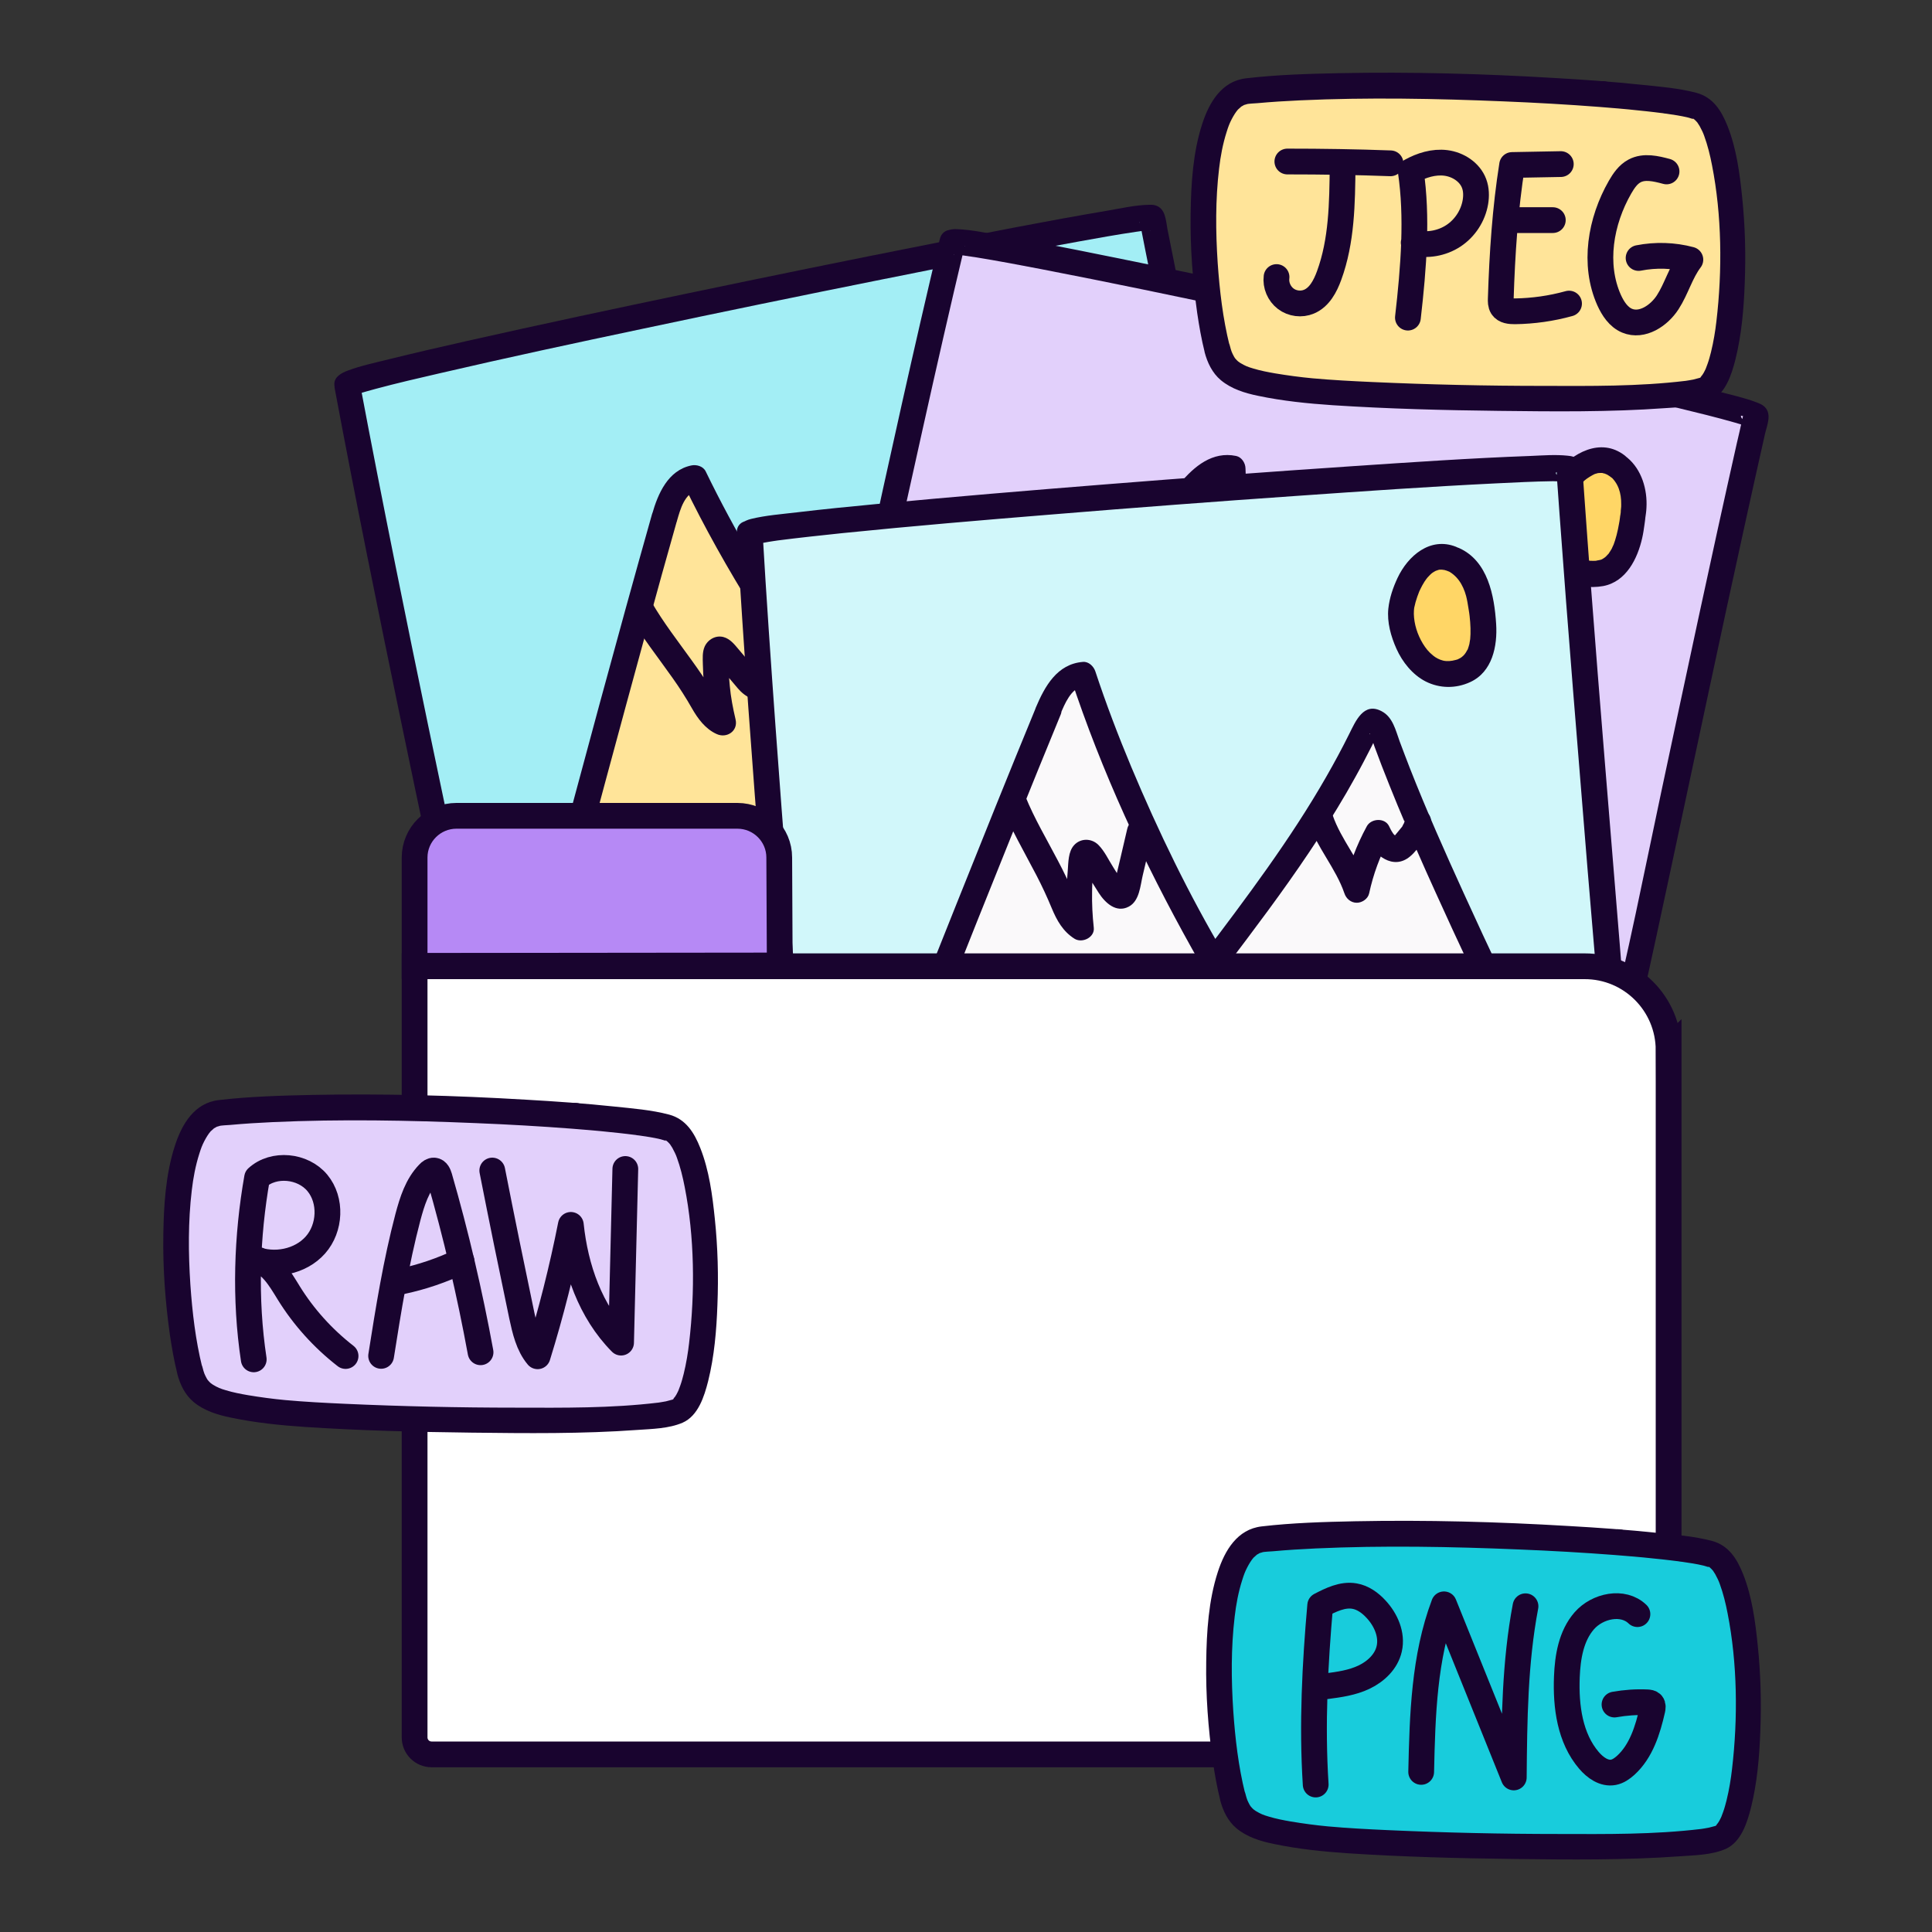 <?xml version="1.0" encoding="UTF-8"?>
<svg id="Layer_8" data-name="Layer 8" xmlns="http://www.w3.org/2000/svg" viewBox="0 0 150 150">
  <rect x="0" y="0" width="150" height="150" fill="#333333" stroke="none"/>
  <defs>
    <style>
      .cls-1 {
        fill: #ffe499;
      }

      .cls-2 {
        fill: #ffd666;
      }

      .cls-3 {
        fill: #faf9fa;
      }

      .cls-4 {
        fill: #a3eef5;
      }

      .cls-5 {
        fill: #d1f7fa;
      }

      .cls-6 {
        fill: #e2d0fb;
      }

      .cls-7 {
        fill: #19042f;
      }

      .cls-8 {
        fill: #18ccdc;
      }

      .cls-9 {
        fill: #fff;
      }

      .cls-9, .cls-10 {
        stroke-miterlimit: 10;
      }

      .cls-9, .cls-10, .cls-11 {
        stroke: #19042f;
        stroke-width: 2px;
      }

      .cls-10 {
        fill: #b689f5;
      }

      .cls-11 {
        fill: none;
        stroke-linecap: round;
        stroke-linejoin: round;
      }
    </style>
  </defs>
  <g>
    <g>
      <g>
        <path class="cls-4" d="m26.96,29.89c-.16-.87,62.36-13.72,62.5-12.98,3.85,19.58,10.56,49.6,10.18,50.09-.38.5-37.82,6.94-62.35,13.12,0,0-6.54-29.87-10.34-50.23Z"/>
        <path class="cls-7" d="m27.96,29.89c.03.37-.24.65-.45.81.03-.02.07-.04.11-.06-.37.2,0,0,.17-.05.45-.15.92-.27,1.38-.4,1.64-.44,3.28-.82,4.93-1.2,5.25-1.22,10.51-2.35,15.78-3.46,6.17-1.31,12.35-2.58,18.53-3.82,5.09-1.02,10.18-2.03,15.29-2.95,1.51-.27,3.03-.55,4.55-.77.15-.02.47-.06.11-.02.11-.01.22-.03.33-.04.16-.02.32-.03.47-.04.23-.02.28.05,0-.03-.14-.04-.3-.13-.42-.24-.4-.41-.28-.57-.19-.11.02.11.04.21.06.32.11.54.21,1.08.32,1.63,1.81,9.06,3.73,18.09,5.64,27.12,1.34,6.35,2.8,12.69,3.91,19.08.06.33.11.66.16.98-.07-.45-.03.2.02.29-.08-.15.24-.63.46-.76-.06.04.33-.09.1-.05-.18.03-.35.1-.53.14-1.81.43-3.64.77-5.46,1.12-7.42,1.45-14.85,2.86-22.26,4.34-9.24,1.85-18.48,3.76-27.66,5.92-2.1.49-4.19,1-6.28,1.52l1.23.7c-.82-3.76-1.63-7.51-2.43-11.27-1.75-8.19-3.46-16.39-5.11-24.6-.96-4.78-1.9-9.56-2.8-14.35-.24-1.26-2.16-.73-1.93.53,1.61,8.62,3.36,17.21,5.14,25.8,1.42,6.85,2.87,13.69,4.35,20.53.28,1.3.56,2.6.85,3.9.12.54.73.82,1.23.7,9.24-2.32,18.56-4.31,27.89-6.22,8.27-1.69,16.55-3.29,24.83-4.89,2.49-.48,4.99-.96,7.48-1.48.96-.2,2.89-.28,2.9-1.61,0-.6-.15-1.22-.25-1.81-.18-1.06-.39-2.11-.6-3.17-.67-3.38-1.38-6.76-2.09-10.13-1.91-9.11-3.86-18.21-5.73-27.33-.46-2.22-.91-4.45-1.35-6.68-.13-.68-.14-1.61-.95-1.84-.16-.04-.32-.05-.48-.04-1.08.02-2.19.28-3.25.46-4.62.78-9.22,1.69-13.81,2.6-6.25,1.23-12.49,2.51-18.72,3.81-5.74,1.2-11.48,2.42-17.2,3.71-2,.45-3.99.91-5.98,1.4-1.08.27-2.19.5-3.24.89-.49.18-1.11.5-1.05,1.14.05.54.42,1,1,1,.5,0,1.05-.46,1-1Z"/>
      </g>
      <g>
        <g>
          <path class="cls-1" d="m51.6,40.17c.37-1.3.97-2.86,2.34-3.09,5.16,10.71,12.77,20.24,12.77,20.24,3.79-6.42,7.17-12.12,9.57-19.14.04-.13.09-.26.19-.35.36-.32.87.17,1.09.6,3.87,7.76,14.44,23.33,14.44,23.33-15.71,3.47-33.37,6.86-49.08,10.34,0,0,5.48-20.6,8.68-31.92Z"/>
          <path class="cls-7" d="m52.56,40.44c.26-.9.59-2.17,1.64-2.39l-1.13-.46c3.25,6.71,7.32,13.05,11.81,19,.37.48.73.97,1.11,1.44.41.52,1.27.3,1.57-.2,1.86-3.15,3.73-6.29,5.41-9.54.81-1.56,1.57-3.14,2.28-4.76.36-.83.71-1.67,1.04-2.51.18-.46.35-.92.52-1.38.08-.22.16-.43.23-.65.04-.11.08-.22.11-.33.14-.31.09-.3-.17.03h-.53c.25.04.48.74.61.99.24.46.48.91.73,1.37.51.92,1.03,1.84,1.56,2.75,1.2,2.06,2.45,4.09,3.71,6.11,2.16,3.45,4.39,6.87,6.64,10.26.47.7.94,1.41,1.42,2.11l.6-1.47c-12.79,2.83-25.65,5.36-38.47,8.06-3.54.74-7.07,1.5-10.61,2.28l1.23,1.23c2.08-7.83,4.19-15.66,6.33-23.47.77-2.82,1.55-5.64,2.35-8.45.35-1.24-1.58-1.77-1.93-.53-2.75,9.73-5.37,19.51-7.98,29.28-.24.88-.47,1.76-.71,2.64-.2.76.49,1.39,1.23,1.23,12.79-2.83,25.65-5.36,38.47-8.06,3.54-.74,7.07-1.5,10.61-2.28.6-.13.95-.95.6-1.47-2.57-3.78-5.06-7.61-7.5-11.48-1.85-2.93-3.67-5.88-5.36-8.9-.37-.66-.73-1.32-1.08-1.99-.39-.74-.7-1.56-1.47-1.97-.51-.27-1.13-.24-1.58.13s-.59.99-.78,1.53c-.42,1.2-.88,2.38-1.38,3.55-2.19,5.12-5.03,9.92-7.86,14.7l1.57-.2c-.07-.09-.14-.18-.21-.27-.03-.04-.07-.09-.1-.13-.15-.19.07.1-.02-.03-.11-.15-.22-.29-.34-.44-.71-.93-1.4-1.88-2.08-2.83-2.19-3.07-4.27-6.23-6.18-9.49-1.32-2.24-2.55-4.52-3.68-6.85-.2-.41-.72-.55-1.13-.46-1.8.38-2.58,2.19-3.03,3.78-.36,1.24,1.57,1.77,1.93.53Z"/>
        </g>
        <g>
          <path class="cls-2" d="m81.3,24.77c1.31.34,2.18,1.6,2.53,2.87.36,1.27,1.69,5.03-1.58,5.76-2.24.49-4.2-1.98-4.43-4.2-.11-1.1.73-5.15,3.47-4.42Z"/>
          <path class="cls-7" d="m81.03,25.74c1.4.4,1.83,1.99,2.15,3.3.07.28.12.56.17.85.05.27-.01-.21,0,.06,0,.08.02.16.02.25.01.18.02.36.01.54,0,.08-.06.51-.01.26-.03.16-.06.31-.11.47,0,0-.09.25-.03.1s-.05.09-.05.09c-.04.07-.08.13-.12.2-.06.09-.06.09.01-.01-.04.04-.07.08-.11.12-.06.06-.12.12-.19.17.15-.11.02-.02-.01,0-.08.05-.16.09-.24.14-.27.14.17-.05-.13.05-.1.03-.21.07-.31.09.02,0-.34.06-.18.04-.07,0-.15.01-.22.01-.07,0-.15,0-.22,0,.08.02.06.01-.06,0-.72-.14-1.35-.65-1.79-1.28-.24-.35-.45-.74-.58-1.1-.12-.34-.22-.75-.23-.99,0-.21.01-.41.03-.61-.03.32.03-.13.04-.22.03-.15.06-.3.1-.45.05-.18.1-.36.17-.54.03-.08.06-.15.09-.23-.06.16,0,0,.03-.07.08-.17.17-.34.28-.51.04-.07.09-.13.14-.2.13-.2-.13.11.04-.05.06-.05.11-.12.16-.17.04-.04.3-.23.09-.09.08-.05.46-.23.23-.15.07-.03.15-.05.22-.07.05-.01.1-.02.16-.03-.13.02-.14.02-.02.01.08,0,.17,0,.26,0,.12.01.12.01,0,0,.06.01.13.03.19.04,1.25.31,1.78-1.62.53-1.93-1.03-.25-2.02-.07-2.85.6-.69.55-1.12,1.35-1.43,2.16-.66,1.72-.59,3.46.29,5.09.55,1.02,1.41,1.96,2.49,2.44,1.15.51,2.4.46,3.52-.13,1.8-.94,1.99-3.03,1.66-4.81-.4-2.2-1.32-4.67-3.69-5.35-1.24-.36-1.77,1.57-.53,1.93Z"/>
        </g>
        <g>
          <path class="cls-1" d="m49.7,47.22c1.31,2.32,3.46,4.75,4.77,7.07.41.73.88,1.51,1.67,1.84-.41-1.7-.61-3.45-.59-5.2,0-.18.03-.39.2-.46.19-.08.38.09.51.24.62.73,1.23,1.46,1.85,2.19.26.31.73.62,1.01.33.1-.11.13-.27.14-.42.17-1.47.34-2.95.5-4.42"/>
          <path class="cls-7" d="m48.84,47.73c.99,1.73,2.24,3.29,3.38,4.91.54.76,1.04,1.54,1.5,2.35s1.05,1.61,1.92,2c.78.36,1.68-.23,1.47-1.13s-.37-1.73-.45-2.61c-.05-.45-.08-.9-.09-1.36,0-.19-.01-.39-.01-.58,0-.13,0-.26,0-.39-.01.03-.02.07-.02.1l-.36.36.08-.06-.5.14c-.23-.1-.26-.07-.07.1.08.1.16.19.25.29.16.19.33.39.49.58.29.34.57.68.86,1.02.58.68,1.5,1.21,2.35.63s.71-1.94.81-2.82c.11-.96.22-1.92.33-2.88.06-.54-.5-1-1-1-.59,0-.94.46-1,1-.09.77-.18,1.54-.26,2.3-.04.38-.09.77-.13,1.15-.03.23,0,.68-.12.87l.36-.36.43.03-.12-.07s-.07-.09-.11-.13c-.17-.18-.33-.39-.49-.58-.33-.39-.66-.78-.99-1.17s-.66-.82-1.18-.96c-.6-.16-1.21.19-1.46.74-.19.43-.15.93-.14,1.39.01.52.04,1.04.09,1.55.1,1.09.28,2.17.53,3.23l1.47-1.13c-.71-.32-1.02-.98-1.4-1.62-.46-.8-.98-1.55-1.52-2.3-1.09-1.52-2.25-3-3.18-4.62-.64-1.12-2.37-.11-1.73,1.01h0Z"/>
        </g>
        <g>
          <path class="cls-1" d="m73.56,45.54c.85,1.74,2.63,3.28,3.48,5.02.14-1.54.52-3.07,1.11-4.51.4.65,1.17,1.38,1.82.95.16-.1.27-.26.36-.42.53-.85.64-.78.8-1.76"/>
          <path class="cls-7" d="m72.7,46.05c.92,1.85,2.57,3.18,3.48,5.02.2.39.72.57,1.13.46.45-.12.69-.52.73-.96.14-1.46.52-2.89,1.07-4.25l-1.83.24c.72,1.12,2.18,2.21,3.43,1.12.38-.33.66-.85.93-1.28.25-.4.37-.84.44-1.3.09-.53-.14-1.08-.7-1.23-.48-.13-1.14.16-1.23.7-.03.17-.06.34-.1.51-.02.07-.06.15-.07.21,0-.06.1-.17.02-.06-.16.22-.31.47-.46.7-.05.08-.11.16-.16.25l.02-.02c-.11.1-.11.11,0,.03.1-.05.12-.06.04-.04-.07.02-.06.02.04,0,.05.01.17.08.09.01-.19-.15-.44-.36-.59-.6-.5-.78-1.51-.55-1.83.24-.62,1.53-.98,3.13-1.14,4.78l1.86-.5c-.92-1.85-2.57-3.18-3.48-5.02-.24-.48-.92-.62-1.37-.36-.49.29-.6.88-.36,1.37h0Z"/>
        </g>
      </g>
    </g>
    <g>
      <g>
        <path class="cls-6" d="m73.94,18.82c.21-.87,62.55,12.79,62.39,13.52-4.43,19.46-10.49,49.61-11.03,49.91-.55.3-37.38-9.01-62.3-13.33,0,0,6.15-29.95,10.95-50.1Z"/>
        <path class="cls-7" d="m74.91,19.09c-.18.54-.48.57-.76.68-.18.07-.11,0,0,.01.14.02.28.01.42.03.09,0,.18.02.27.03.36.04-.2-.03.12.02.27.04.54.08.82.12,1.68.27,3.36.59,5.03.91,5.28,1.02,10.55,2.12,15.81,3.24,6.17,1.31,12.33,2.66,18.49,4.04,5.07,1.14,10.14,2.28,15.19,3.51,1.48.36,2.97.72,4.43,1.14.37.1.72.22,1.09.34.26.08-.25-.16,0,0-.3-.21-.25-.2-.19-.14.1.1-.86-1-.28-.69-.07-.04.03-.16-.04.05-.04.13-.06.27-.09.4-.12.54-.24,1.08-.37,1.62-2.02,8.98-3.93,17.99-5.85,26.99-1.35,6.35-2.6,12.75-4.19,19.05-.08.31-.16.62-.25.93-.03.1-.06.2-.09.3-.07.22-.08.15.01,0-.01.02-.02.04-.03.05.14-.21.33-.37.56-.43.29-.08.3-.04.13-.04-.24,0,.31.06.02,0-.11-.02-.22-.04-.33-.06-1.82-.34-3.62-.78-5.43-1.19-7.37-1.69-14.73-3.41-22.1-5.07-9.23-2.07-18.47-4.08-27.77-5.84-2.09-.4-4.18-.78-6.28-1.14l.7,1.23c.77-3.77,1.56-7.53,2.36-11.29,1.73-8.19,3.49-16.38,5.32-24.55,1.06-4.76,2.14-9.51,3.27-14.25.3-1.25-1.63-1.79-1.93-.53-2.03,8.53-3.92,17.09-5.78,25.66-1.48,6.84-2.93,13.68-4.36,20.53-.27,1.3-.54,2.6-.81,3.9-.1.49.14,1.13.7,1.23,9.41,1.63,18.77,3.61,28.1,5.66,8.23,1.81,16.44,3.71,24.65,5.61,2.46.57,4.91,1.14,7.37,1.67.93.2,2.79.94,3.37-.18.27-.52.39-1.16.53-1.73.26-1.04.5-2.09.74-3.14.77-3.39,1.49-6.79,2.22-10.19,1.95-9.11,3.87-18.22,5.87-27.31.48-2.19.97-4.38,1.46-6.56.15-.67.56-1.55-.02-2.12-.18-.18-.4-.26-.63-.35-.94-.36-1.95-.58-2.92-.83-4.53-1.16-9.09-2.19-13.65-3.23-6.23-1.41-12.47-2.79-18.72-4.13-5.74-1.24-11.49-2.45-17.26-3.6-2-.4-4-.79-6-1.14-1.16-.21-2.35-.47-3.53-.52-.59-.03-1.12.15-1.33.77-.41,1.22,1.52,1.75,1.93.53Z"/>
      </g>
      <g>
        <g>
          <path class="cls-1" d="m92.28,38.23c.87-1.04,2.05-2.21,3.39-1.87.37,11.88,3.45,23.68,3.45,23.68,6.08-4.33,11.47-8.17,16.52-13.61.09-.1.19-.2.32-.24.46-.15.73.51.75.99.39,8.66,3.72,27.18,3.72,27.18-15.77-3.21-33.28-7.28-49.05-10.48,0,0,13.37-16.6,20.9-25.65Z"/>
          <path class="cls-7" d="m92.99,38.94c.54-.65,1.43-1.82,2.42-1.61l-.73-.96c.24,7.5,1.4,15.01,3.09,22.32.13.54.25,1.09.4,1.63.15.58.94.97,1.47.6,2.99-2.13,5.98-4.26,8.85-6.54,1.4-1.12,2.77-2.27,4.1-3.48.65-.59,1.28-1.19,1.91-1.81.32-.31.63-.63.94-.95.15-.16.73-.95.94-.99h-.53c-.36-.06-.12-.33-.12.01,0,.09.01.18.02.27.01.2.02.4.03.6.03.52.07,1.03.11,1.54.09,1.05.19,2.1.31,3.14.27,2.4.58,4.8.92,7.19.58,4.09,1.23,8.16,1.93,12.23.14.83.29,1.67.44,2.5l1.23-1.23c-12.84-2.61-25.62-5.52-38.43-8.26-3.54-.76-7.07-1.5-10.62-2.22l.44,1.67c5.08-6.31,10.19-12.61,15.32-18.88,1.85-2.26,3.71-4.52,5.58-6.77.82-.98-.59-2.41-1.41-1.41-6.47,7.78-12.83,15.65-19.18,23.52-.57.71-1.15,1.42-1.72,2.13-.43.53-.37,1.51.44,1.67,12.84,2.61,25.62,5.52,38.43,8.26,3.54.76,7.07,1.5,10.62,2.22.79.16,1.37-.46,1.23-1.23-.81-4.52-1.54-9.07-2.21-13.62-.5-3.4-.95-6.81-1.26-10.24-.07-.72-.12-1.44-.17-2.17-.05-.84,0-1.79-.63-2.44-.36-.38-.92-.56-1.43-.41-.64.19-1.09.86-1.54,1.32-.84.87-1.71,1.72-2.6,2.55-4.02,3.73-8.49,6.91-12.94,10.08l1.47.6c-1.34-5.14-2.24-10.45-2.84-15.72-.29-2.56-.49-5.12-.57-7.69-.01-.42-.3-.87-.73-.96-1.84-.38-3.25.81-4.36,2.13-.82.98.58,2.4,1.41,1.41Z"/>
        </g>
        <g>
          <path class="cls-2" d="m125.67,36.21c1.05.85,1.34,2.34,1.15,3.65-.19,1.31-.5,5.29-3.78,4.62-2.25-.46-3.04-3.52-2.34-5.64.34-1.05,2.76-4.41,4.97-2.63Z"/>
          <path class="cls-7" d="m124.96,36.92c.69.58.92,1.36.91,2.24,0,.12,0,.24-.02.36,0,.03-.05.42,0,.13-.02.15-.04.3-.06.45-.03.2.04-.26,0-.05,0,.06-.02.12-.02.17-.02.15-.04.3-.07.44-.1.58-.24,1.16-.45,1.71.09-.24-.09.18-.12.24-.07.13-.16.25-.24.38-.12.2.15-.13-.03.03-.05.05-.1.11-.15.16s-.11.1-.16.15c.2-.17-.04.02-.1.05-.06.04-.13.07-.2.1.23-.11,0,0-.05,0-.07.02-.45.07-.22.06-.18,0-.36.01-.55,0,.21.02-.13-.02-.14-.03-.13-.03-.25-.06-.38-.11.19.07-.09-.04-.11-.05-.08-.04-.16-.09-.24-.14-.24-.16.12.12-.09-.07-.07-.06-.14-.13-.2-.2,0,0-.21-.24-.09-.09-.06-.08-.11-.16-.16-.24-.1-.17-.2-.34-.28-.52.08.18-.05-.13-.05-.13-.03-.1-.06-.19-.09-.29-.06-.2-.1-.4-.13-.6.03.19-.01-.14-.01-.14,0-.1-.02-.21-.02-.31,0-.24,0-.48.02-.72.02-.32-.04.17.02-.13.02-.1.04-.2.06-.29.03-.14.11-.28.12-.42.02-.17-.11.22-.02.05.03-.05.05-.11.08-.16.08-.15.16-.29.25-.43.04-.07.09-.13.13-.2.02-.03.23-.31.1-.14.13-.17.27-.33.42-.48.33-.35.48-.48.8-.68.08-.05.16-.09.24-.14.05-.03.11-.05.16-.08-.1.04-.1.04,0,0,.08-.02.17-.05.25-.07.12-.02.11-.02,0,0,.06,0,.12-.01.17-.01.09,0,.18,0,.26.01-.24-.03.13.05.17.06-.19-.06.09.05.11.06.12.07.24.15.35.24.43.33,1.12.07,1.37-.36.3-.52.07-1.04-.36-1.37-1.87-1.44-4.1-.18-5.36,1.41-.51.65-.97,1.34-1.17,2.15-.26,1.06-.25,2.21.04,3.26s.88,2.04,1.78,2.7,2.01.81,3.05.62c1.78-.34,2.66-2.13,3.02-3.73.08-.35.13-.7.18-1.06.01-.07.02-.15.03-.22.01-.11.03-.21.04-.32,0,.02-.04.25-.02.12.04-.29.09-.58.1-.87.08-1.42-.37-2.96-1.49-3.89-.41-.35-1.01-.41-1.41,0-.36.36-.42,1.07,0,1.41Z"/>
        </g>
        <g>
          <path class="cls-1" d="m87.69,43.9c.26,2.65,1.23,5.75,1.49,8.4.08.84.19,1.74.78,2.36.31-1.72.84-3.4,1.57-4.99.07-.16.19-.34.37-.34.21,0,.31.24.37.43.27.92.53,1.84.8,2.75.11.38.42.87.79.71.14-.06.23-.2.3-.32.75-1.28,1.5-2.56,2.25-3.83"/>
          <path class="cls-7" d="m86.69,43.9c.21,2.05.71,4.04,1.11,6.05.18.91.31,1.82.42,2.74.12,1,.35,1.9,1.03,2.67.48.54,1.54.28,1.67-.44.17-.89.38-1.77.66-2.64.14-.43.29-.86.46-1.28.11-.27.24-.78.44-.95l-.44.26.12-.03h-.57c-.12-.12-.24-.24-.36-.36.21.3.27.81.38,1.18.14.49.28.98.43,1.47.24.79.74,1.69,1.69,1.67,1.05-.02,1.48-1.17,1.93-1.94.54-.91,1.07-1.83,1.61-2.74.65-1.11-1.07-2.12-1.73-1.01-.39.67-.79,1.34-1.18,2.01-.18.3-.36.61-.54.91-.11.18-.21.37-.32.55l-.11.18c-.2.26-.12.26.22.03l.5.14c-.14-.07-.14-.06-.02.02-.05-.04-.07-.09-.07-.15-.03-.26-.16-.54-.23-.79-.15-.52-.3-1.05-.46-1.57s-.28-1.02-.74-1.33-1.1-.3-1.54.09c-.38.34-.54.83-.74,1.29s-.39.96-.55,1.45c-.33.98-.59,1.99-.78,3.01l1.67-.44c-.46-.52-.45-1.35-.53-2-.11-.91-.27-1.82-.45-2.72-.36-1.77-.82-3.53-1.01-5.33-.05-.54-.42-1-1-1-.5,0-1.06.46-1,1h0Z"/>
        </g>
        <g>
          <path class="cls-1" d="m110.17,52.05c.07,1.94,1.08,4.06,1.14,6,.76-1.35,1.72-2.59,2.84-3.67.1.75.51,1.74,1.27,1.61.19-.03.35-.13.5-.24.83-.57.9-.45,1.44-1.28"/>
          <path class="cls-7" d="m109.17,52.05c.09,2.05,1.06,4.05,1.14,6,.04.96,1.36,1.4,1.86.5.73-1.29,1.62-2.44,2.69-3.47l-1.67-.44c.19,1.23,1.11,2.69,2.56,2.29.51-.14.99-.5,1.42-.8.45-.32.76-.71,1.07-1.17s.09-1.11-.36-1.37c-.49-.29-1.07-.09-1.37.36-.06.09-.12.17-.18.26-.15.22.12-.1-.04.05-.04.03-.1.09-.13.14-.1.14.18-.11.02-.01-.27.16-.54.35-.81.52-.03.02-.2.14-.11.08.1,0,.09,0-.01,0h.11c.1.06.12.07.06.04-.06-.04-.05-.02.04.04-.04-.04-.15-.22-.06-.06-.05-.08-.09-.16-.13-.24.07.15-.02-.07-.04-.11-.06-.18-.09-.36-.12-.54-.12-.78-1.18-.91-1.67-.44-1.18,1.14-2.19,2.45-3,3.88l1.86.5c-.09-2.05-1.06-4.05-1.14-6-.02-.54-.44-1-1-1-.52,0-1.02.46-1,1h0Z"/>
        </g>
      </g>
    </g>
    <g>
      <g>
        <path class="cls-5" d="m58.2,41.41c-.05-.91,63.59-5.73,63.64-4.96,1.4,20.47,4.34,51.94,3.91,52.39-.44.45-38.4,2.07-63.5,5.12,0,0-2.79-31.3-4.04-52.55Z"/>
        <path class="cls-7" d="m59.2,41.41c-.01.35-.26.71-.44.81s-.28.08-.11.05c.14-.02.27-.07.41-.09.2-.04.41-.07.61-.11.13-.02.25-.04.38-.06.11-.02.64-.09.26-.04,1.7-.22,3.41-.4,5.11-.58,5.42-.55,10.86-1.01,16.29-1.45,6.32-.52,12.65-1,18.98-1.44,5.15-.36,10.29-.72,15.44-.97,1.48-.07,2.96-.15,4.45-.17.34,0,.71.04,1.05.02.18-.01-.33-.07-.13-.02.01,0,.02,0,.04.01-.14-.05-.97-.6-.68-.72,0,0,0,.13.01.27,0,.11.02.22.02.33.02.27.04.55.06.82.04.56.08,1.12.12,1.68.67,9.26,1.44,18.52,2.19,27.77.53,6.51,1.17,13.02,1.48,19.54.02.34.03.69.04,1.03,0,.09-.06.53-.01.59.02.02.05-.28.02-.18,0,0,.16-.31.24-.39,0,0,.55-.35.33-.22-.05.03-.14.02-.19.03-.16.05.31-.03.11-.01-.06,0-.12.02-.18.02-1.82.2-3.66.3-5.49.42-7.55.5-15.11.95-22.65,1.48-9.41.66-18.83,1.39-28.21,2.37-2.17.23-4.34.47-6.5.73l1,1c-.35-3.95-.69-7.89-1.02-11.84-.72-8.56-1.4-17.13-2.02-25.69-.36-5-.71-10.01-1-15.01-.08-1.28-2.08-1.29-2,0,.53,9.01,1.2,18.01,1.91,27.01.56,7.15,1.16,14.3,1.77,21.45.12,1.36.24,2.73.36,4.09.04.49.43,1.07,1,1,9.53-1.15,19.09-1.95,28.66-2.66,8.44-.63,16.88-1.16,25.33-1.7,2.49-.16,4.97-.31,7.46-.51,1.1-.09,2.97.1,3.09-1.38.14-1.62-.12-3.34-.23-4.95-.24-3.46-.52-6.92-.8-10.38-.76-9.37-1.55-18.73-2.26-28.1-.17-2.28-.34-4.57-.5-6.85-.04-.52-.07-1.04-.11-1.57-.03-.42-.01-.81-.33-1.13-.24-.24-.53-.3-.85-.33-.95-.1-1.94-.02-2.89.02-4.64.17-9.27.49-13.9.8-6.38.43-12.77.9-19.14,1.41-5.9.47-11.8.96-17.69,1.52-2.08.2-4.16.4-6.23.65-1.18.14-2.4.23-3.55.51-.56.14-1.06.45-1.08,1.11-.04,1.29,1.96,1.29,2,0Z"/>
      </g>
      <g>
        <g>
          <path class="cls-3" d="m81.38,55.15c.53-1.28,1.32-2.78,2.7-2.84,3.8,11.59,10.17,22.31,10.17,22.31,4.56-6.04,8.61-11.41,11.87-18.24.06-.12.12-.25.24-.33.4-.28.85.29,1,.76,2.88,8.42,11.44,25.68,11.44,25.68-16.02,1.46-33.97,2.58-49.99,4.04,0,0,7.99-20.26,12.57-31.38Z"/>
          <path class="cls-7" d="m82.34,55.42c.3-.71.83-2.03,1.74-2.1l-.96-.73c2.4,7.3,5.67,14.35,9.42,21.06.28.5.56,1,.85,1.49.42.7,1.29.58,1.73,0,2.24-2.96,4.48-5.92,6.54-9,1.01-1.5,1.97-3.03,2.88-4.59.46-.8.91-1.6,1.34-2.42.21-.4.41-.8.62-1.2.1-.2.2-.41.3-.61.07-.14.13-.27.2-.41.08-.15.08-.16.01-.04l-.5.14c-.36.02-.12-.15-.09.09.01.1.08.23.11.33.07.19.13.38.2.57.18.49.36.97.55,1.46.4,1.03.81,2.05,1.23,3.07.95,2.28,1.94,4.54,2.96,6.78,1.73,3.83,3.52,7.62,5.36,11.4.37.77.75,1.54,1.13,2.31l.86-1.5c-13.03,1.19-26.08,2.07-39.12,3.12-3.63.29-7.25.6-10.87.93l.96,1.27c.98-2.49,1.97-4.99,2.96-7.48,2.06-5.2,4.13-10.39,6.22-15.57,1.12-2.78,2.25-5.56,3.39-8.33.21-.5-.22-1.1-.7-1.23-.57-.16-1.02.2-1.23.7-2.11,5.12-4.17,10.26-6.23,15.41-1.78,4.45-3.55,8.9-5.31,13.36-.34.87-.69,1.74-1.03,2.62-.23.58.36,1.32.96,1.27,13.03-1.19,26.08-2.07,39.12-3.12,3.63-.29,7.25-.6,10.87-.93.78-.07,1.22-.79.86-1.5-2.08-4.19-4.08-8.42-6.02-12.68-1.46-3.2-2.89-6.42-4.18-9.7-.27-.7-.54-1.4-.8-2.1-.31-.85-.53-1.89-1.4-2.34-1.39-.74-2.02.77-2.51,1.75-.56,1.13-1.16,2.24-1.79,3.34-2.8,4.89-6.2,9.39-9.59,13.88h1.73c-2.78-4.68-5.18-9.64-7.28-14.65-1.02-2.44-1.96-4.91-2.79-7.42-.13-.39-.52-.77-.96-.73-2.01.16-2.96,1.89-3.67,3.57-.21.5.22,1.1.7,1.23.58.16,1.02-.2,1.23-.7Z"/>
        </g>
        <g>
          <path class="cls-2" d="m112.76,43.39c1.25.52,1.96,1.92,2.16,3.26.2,1.34,1.06,5.35-2.28,5.66-2.28.21-3.93-2.58-3.88-4.87.03-1.13,1.36-5.15,4-4.05Z"/>
          <path class="cls-7" d="m112.26,44.25c.86.38,1.33,1.14,1.57,2.03.08.31.13.62.18.94.02.1.03.2.05.31.01.07.02.13.03.2-.04-.3,0,.04.01.1.07.62.1,1.25.04,1.87.02-.24-.04.23-.06.31-.03.13-.08.26-.12.39-.07.24.11-.15-.03.05-.04.07-.08.14-.12.21-.02.04-.18.24-.03.06-.05.06-.11.12-.16.18-.03.03-.23.19-.05.06-.07.05-.14.09-.21.14-.02.01-.28.13-.08.05-.09.04-.18.07-.27.09-.33.09-.66.12-.96.05s-.59-.23-.78-.39c-.36-.29-.57-.56-.8-.93-.43-.71-.68-1.52-.7-2.3,0-.14.01-.28.01-.41,0,.34,0,.01.02-.08.06-.29.14-.58.24-.86.03-.08.06-.16.09-.24.02-.05.04-.11.06-.16-.04.11-.04.1,0,0,.08-.16.15-.32.24-.48.1-.18.21-.36.34-.53-.13.17.05-.05.06-.07.06-.06.12-.13.18-.19s.12-.12.19-.17c.09-.07.09-.07,0,0,.05-.03.09-.06.14-.09.07-.04.14-.08.22-.12-.21.1.06,0,.11-.02.06-.02.24-.04.02-.02.11-.01.23,0,.34,0-.23,0,.05.01.1.02.13.03.26.08.38.13.5.2,1.1-.22,1.23-.7.16-.57-.19-1.03-.7-1.23-2-.79-3.73.7-4.54,2.43-.35.75-.62,1.54-.71,2.37-.11,1.06.2,2.16.63,3.12.46,1.03,1.25,2.02,2.27,2.54,1.09.55,2.34.56,3.45.05,1.73-.79,2.13-2.8,2.02-4.52-.14-2.2-.64-4.89-2.88-5.89-.49-.22-1.07-.14-1.37.36-.25.43-.14,1.15.36,1.37Z"/>
        </g>
        <g>
          <path class="cls-3" d="m78.62,62.08c1.01,2.54,2.85,5.3,3.86,7.83.32.8.69,1.66,1.43,2.09-.2-1.79-.18-3.6.06-5.38.02-.18.08-.39.25-.45.2-.06.37.14.48.32.52.83,1.04,1.65,1.56,2.48.22.35.65.73.96.47.12-.1.16-.26.19-.41.35-1.48.7-2.96,1.05-4.43"/>
          <path class="cls-7" d="m77.66,62.35c.79,1.95,1.85,3.77,2.82,5.63.43.83.82,1.67,1.18,2.54.39.94.87,1.8,1.76,2.36.6.38,1.59-.1,1.5-.86-.1-.93-.15-1.86-.13-2.79,0-.45.03-.9.06-1.35.02-.22.04-.45.06-.67.01-.13.03-.26.04-.38.04-.15-.04-.07-.22.23l-.5.14h-.04c-.15-.09-.29-.17-.44-.26.32.25.51.73.73,1.07.28.44.55.88.83,1.32.49.76,1.35,1.58,2.33,1.06.83-.44.89-1.61,1.08-2.42.24-1.03.49-2.06.73-3.09.3-1.25-1.63-1.79-1.93-.53-.34,1.45-.67,2.89-1.02,4.34-.02.07-.03.14-.05.21l.82-.28s-.21-.28-.22-.3c-.21-.33-.42-.66-.62-.99-.36-.56-.67-1.25-1.15-1.73-.53-.53-1.38-.54-1.89.02-.46.51-.44,1.34-.49,1.98-.13,1.47-.11,2.95.05,4.42l1.5-.86c-.58-.37-.82-1.12-1.07-1.72-.37-.89-.79-1.76-1.24-2.61-.86-1.65-1.83-3.27-2.53-5-.2-.5-.67-.85-1.23-.7-.47.13-.9.73-.7,1.23h0Z"/>
        </g>
        <g>
          <path class="cls-3" d="m102.51,63.53c.63,1.89,2.21,3.69,2.83,5.57.33-1.55.89-3.06,1.66-4.45.32.71.99,1.56,1.68,1.21.17-.09.3-.23.41-.38.63-.8.73-.71,1.01-1.69"/>
          <path class="cls-7" d="m101.55,63.79c.68,1.99,2.17,3.63,2.83,5.57.14.42.51.73.96.73.42,0,.87-.31.96-.73.32-1.48.83-2.88,1.55-4.21h-1.73c.58,1.25,2.04,2.44,3.35,1.35.39-.32.73-.8,1.04-1.2.27-.37.42-.81.55-1.25.36-1.24-1.57-1.77-1.93-.53-.05.17-.1.33-.16.49.08-.23-.06.09-.1.16-.08.12-.03.04.03-.03-.04.04-.08.09-.11.13-.11.13-.22.26-.33.4-.06.08-.12.15-.19.23-.04.04-.08.08-.12.12l.02-.03s.14-.05.17-.05c.11-.02.11.07.02-.02.1.1-.12-.13-.12-.12-.08-.08-.05-.05-.09-.11-.12-.17-.21-.35-.3-.54-.32-.68-1.39-.62-1.73,0-.8,1.47-1.4,3.05-1.76,4.69h1.93c-.68-1.99-2.17-3.63-2.83-5.57-.17-.51-.69-.85-1.23-.7-.5.14-.87.72-.7,1.23h0Z"/>
        </g>
      </g>
    </g>
  </g>
  <g>
    <path class="cls-10" d="m60.5,66.59l.04,8.37-28.35.03v-8.41c0-1.79,1.46-3.24,3.25-3.24h21.81c1.79,0,3.25,1.45,3.25,3.24Z"/>
    <path class="cls-9" d="m129.55,81.54v53.35c0,.73-.59,1.32-1.32,1.32H33.51c-.73,0-1.32-.59-1.32-1.32v-59.87h90.83c3.61-.01,6.53,2.92,6.53,6.52Z"/>
  </g>
  <g>
    <g>
      <path class="cls-7" d="m125.64,120.73c1.29,0,1.29-2,0-2s-1.29,2,0,2h0Z"/>
      <g>
        <path class="cls-8" d="m95.69,139.49c.53,2.12,1.76,2.6,6.6,3.2,4.99.62,29.12,1.19,31.39-.09,2.86-1.61,2.72-20.32-.57-21.85-2.22-1.03-24.35-2.39-35.16-1.25-4.17.44-3.75,14.03-2.25,19.99Z"/>
        <path class="cls-7" d="m94.73,139.75c.22.84.6,1.64,1.27,2.2.82.68,1.86,1,2.88,1.21,1.9.4,3.86.6,5.8.73,4.29.28,8.59.39,12.89.44s8.6.1,12.88-.21c1.14-.08,2.44-.1,3.51-.56,1.22-.53,1.69-2.05,1.99-3.23.48-1.93.65-3.95.72-5.92.09-2.22.03-4.46-.2-6.67-.19-1.85-.44-3.77-1.13-5.51-.47-1.19-1.12-2.24-2.41-2.59-1.39-.37-2.86-.48-4.28-.63-2.27-.24-4.55-.4-6.83-.53-5.53-.33-11.08-.48-16.62-.37-2.41.05-4.85.12-7.25.4-1.89.22-2.86,1.87-3.4,3.54-.72,2.21-.87,4.65-.9,6.96-.04,2.58.15,5.16.51,7.72.15,1.02.33,2.04.58,3.04.31,1.25,2.24.72,1.93-.53-.52-2.09-.77-4.25-.92-6.4-.16-2.43-.18-4.9.11-7.33.11-.95.29-1.91.58-2.82.14-.45.22-.66.4-1.01.07-.14.15-.27.23-.4.05-.07.1-.15.15-.22-.13.18.07-.09.1-.12.06-.06.4-.34.2-.2.07-.05.46-.24.21-.14.08-.03.51-.13.22-.08.29-.05.59-.06.88-.08,1.1-.1,2.21-.17,3.32-.22,5.26-.24,10.54-.14,15.8.08,2.48.1,4.95.24,7.42.43,1,.08,2.01.16,3.01.27.43.04.86.09,1.29.14.16.02.33.04.49.06.09.01.19.02.28.04-.23-.03.13.02.17.02.55.08,1.1.16,1.64.29.17.04.33.11.5.14-.16-.03-.15-.14,0,.01.04.04.2.18-.04-.04.05.05.11.09.16.15.04.04.08.09.12.13.14.16-.12-.19,0,0,.06.09.12.19.18.28.07.13.14.26.2.39.02.04.12.28.03.05.04.1.08.21.12.31.27.74.46,1.51.61,2.29.76,3.86.81,8.14.34,12.12-.08.71-.22,1.58-.42,2.39-.08.31-.16.62-.27.92-.02.07-.2.51-.09.26-.06.14-.13.29-.21.43-.06.1-.12.2-.19.3.18-.27-.03,0-.08.07-.11.14.15-.18.06-.04-.01.02-.07.05-.1.06-.15.07.29-.07.03-.01-.18.04-.35.1-.53.14-.11.02-.23.04-.34.06-.06.01-.13.02-.19.03-.29.05.12-.01-.07.01-3.65.44-7.37.4-11.04.39-4.43,0-8.86-.1-13.29-.3-1.55-.07-3.1-.15-4.64-.29-.96-.09-1.92-.22-2.88-.38-.58-.1-1.15-.21-1.71-.38-.44-.13-.62-.2-1.02-.44-.02-.01-.25-.19-.08-.05-.07-.05-.13-.11-.19-.17s-.11-.12-.17-.19c.14.18-.02-.04-.03-.07-.17-.32-.21-.4-.33-.87-.32-1.24-2.25-.72-1.93.53Z"/>
      </g>
    </g>
    <g>
      <path class="cls-11" d="m102.15,138.55c-.3-4.67-.05-9.38.35-13.91.83-.43,1.74-.88,2.66-.72.65.11,1.22.52,1.67,1.01.77.82,1.28,1.98,1.03,3.08-.22.99-1.03,1.76-1.95,2.2s-1.94.58-2.94.71"/>
      <path class="cls-11" d="m110.34,137.57c.1-4.4.22-8.89,1.77-13.01,1.81,4.48,3.61,8.96,5.42,13.44.04-4.45.08-8.92.91-13.29"/>
      <path class="cls-11" d="m127.13,125.32c-1.12-1.08-3.11-.65-4.13.52s-1.29,2.81-1.35,4.36c-.09,2.29.23,4.74,1.72,6.48.48.56,1.17,1.06,1.9.92.36-.07.67-.29.95-.54,1.2-1.09,1.71-2.74,2.07-4.32.03-.15.06-.33-.04-.45-.09-.1-.23-.11-.36-.12-.85-.04-1.7.02-2.54.17"/>
    </g>
  </g>
  <g>
    <path class="cls-7" d="m44.67,87.63c1.29,0,1.29-2,0-2s-1.29,2,0,2h0Z"/>
    <g>
      <path class="cls-6" d="m14.73,106.38c.53,2.12,1.76,2.6,6.6,3.2,4.99.62,29.12,1.19,31.39-.09,2.86-1.61,2.72-20.32-.57-21.85-2.22-1.03-24.35-2.39-35.16-1.25-4.17.44-3.75,14.03-2.25,19.99Z"/>
      <path class="cls-7" d="m13.76,106.65c.22.84.6,1.64,1.27,2.2.82.68,1.86,1,2.88,1.21,1.9.4,3.86.6,5.8.73,4.29.28,8.59.39,12.89.44s8.6.1,12.88-.21c1.14-.08,2.44-.1,3.51-.56,1.22-.53,1.69-2.05,1.99-3.23.48-1.93.65-3.95.72-5.92.09-2.22.03-4.46-.2-6.67-.19-1.85-.44-3.77-1.13-5.51-.47-1.19-1.12-2.24-2.41-2.59-1.39-.37-2.86-.48-4.28-.63-2.27-.24-4.55-.4-6.83-.53-5.53-.33-11.08-.48-16.62-.37-2.41.05-4.85.12-7.25.4-1.89.22-2.86,1.87-3.4,3.54-.72,2.21-.87,4.65-.9,6.96-.04,2.58.15,5.16.51,7.72.15,1.02.33,2.04.58,3.04.31,1.25,2.24.72,1.93-.53-.52-2.09-.77-4.25-.92-6.4-.16-2.43-.18-4.9.11-7.33.11-.95.29-1.91.58-2.82.14-.45.22-.66.4-1.01.07-.14.15-.27.23-.4.05-.07.1-.15.15-.22-.13.18.07-.09.1-.12.06-.06.4-.34.2-.2.07-.05.46-.24.21-.14.08-.03.51-.13.22-.08.29-.05.59-.06.88-.08,1.1-.1,2.21-.17,3.32-.22,5.26-.24,10.54-.14,15.8.08,2.48.1,4.95.24,7.42.43,1,.08,2.01.16,3.01.27.43.04.86.09,1.29.14.16.02.33.04.49.06.09.01.19.02.28.04-.23-.03.13.02.17.02.55.08,1.1.16,1.64.29.17.04.33.11.5.14-.16-.03-.15-.14,0,.01.04.04.2.18-.04-.04.05.05.11.09.16.15.04.04.08.09.12.13.14.16-.12-.19,0,0,.06.09.12.19.18.28.07.13.14.26.2.39.02.04.12.28.03.05.04.1.08.21.12.31.27.74.46,1.51.61,2.29.76,3.86.81,8.14.34,12.12-.08.71-.22,1.58-.42,2.39-.08.31-.16.62-.27.92-.02.07-.2.51-.09.26-.06.14-.13.29-.21.43-.06.1-.12.2-.19.3.18-.27-.03,0-.08.07-.11.14.15-.18.06-.04-.01.02-.07.05-.1.06-.15.07.29-.07.03-.01-.18.04-.35.1-.53.14-.11.02-.23.04-.34.06-.06.01-.13.02-.19.03-.29.05.12-.01-.07.01-3.65.44-7.37.4-11.04.39-4.43,0-8.86-.1-13.29-.3-1.55-.07-3.1-.15-4.64-.29-.96-.09-1.92-.22-2.88-.38-.58-.1-1.15-.21-1.71-.38-.44-.13-.62-.2-1.02-.44-.02-.01-.25-.19-.08-.05-.07-.05-.13-.11-.19-.17s-.11-.12-.17-.19c.14.18-.02-.04-.03-.07-.17-.32-.21-.4-.33-.87-.32-1.24-2.25-.72-1.93.53Z"/>
    </g>
  </g>
  <g>
    <path class="cls-7" d="m124.43,8.3c1.29,0,1.29-2,0-2s-1.29,2,0,2h0Z"/>
    <g>
      <path class="cls-1" d="m94.48,27.05c.53,2.12,1.76,2.6,6.6,3.2,4.99.62,29.12,1.19,31.39-.09,2.86-1.61,2.72-20.32-.57-21.85-2.22-1.03-24.35-2.39-35.16-1.25-4.17.44-3.75,14.03-2.25,19.99Z"/>
      <path class="cls-7" d="m93.52,27.32c.22.84.6,1.64,1.27,2.2.82.68,1.86,1,2.88,1.21,1.9.4,3.86.6,5.8.73,4.29.28,8.59.39,12.89.44s8.6.1,12.88-.21c1.14-.08,2.44-.1,3.51-.56,1.22-.53,1.69-2.05,1.99-3.23.48-1.93.65-3.95.72-5.92.09-2.22.03-4.46-.2-6.67-.19-1.85-.44-3.77-1.13-5.51-.47-1.19-1.12-2.24-2.41-2.59-1.39-.37-2.86-.48-4.28-.63-2.27-.24-4.55-.4-6.83-.53-5.53-.33-11.08-.48-16.62-.37-2.41.05-4.85.12-7.25.4-1.89.22-2.86,1.87-3.4,3.54-.72,2.21-.87,4.65-.9,6.96-.04,2.58.15,5.16.51,7.72.15,1.02.33,2.04.58,3.04.31,1.25,2.24.72,1.93-.53-.52-2.09-.77-4.25-.92-6.4-.16-2.43-.18-4.9.11-7.33.11-.95.29-1.91.58-2.82.14-.45.22-.66.4-1.01.07-.14.15-.27.23-.4.05-.07.1-.15.15-.22-.13.18.07-.09.1-.12.06-.06.4-.34.2-.2.07-.05.46-.24.21-.14.08-.03.51-.13.22-.08.29-.05.59-.06.88-.08,1.1-.1,2.21-.17,3.32-.22,5.26-.24,10.54-.14,15.8.08,2.48.1,4.95.24,7.42.43,1,.08,2.01.16,3.01.27.43.04.86.09,1.29.14.16.02.33.04.49.06.09.01.19.02.28.04-.23-.03.13.02.17.02.55.08,1.1.16,1.64.29.17.04.33.11.5.14-.16-.03-.15-.14,0,.01.04.04.2.18-.04-.04.05.05.11.09.16.15.04.04.08.09.12.13.14.16-.12-.19,0,0,.06.09.12.19.18.28.07.13.14.26.2.39.02.04.12.28.03.05.04.1.08.21.12.31.27.74.46,1.51.61,2.29.76,3.86.81,8.14.34,12.12-.08.71-.22,1.58-.42,2.39-.08.31-.16.62-.27.92-.02.07-.2.51-.09.26-.06.14-.13.29-.21.43-.06.1-.12.2-.19.3.18-.27-.03,0-.08.07-.11.14.15-.18.06-.04-.01.02-.07.05-.1.06-.15.07.29-.07.03-.01-.18.04-.35.1-.53.14-.11.02-.23.04-.34.06-.06.01-.13.02-.19.03-.29.05.12-.01-.07.01-3.65.44-7.37.4-11.04.39-4.43,0-8.86-.1-13.29-.3-1.55-.07-3.1-.15-4.64-.29-.96-.09-1.92-.22-2.88-.38-.58-.1-1.15-.21-1.71-.38-.44-.13-.62-.2-1.02-.44-.02-.01-.25-.19-.08-.05-.07-.05-.13-.11-.19-.17s-.11-.12-.17-.19c.14.18-.02-.04-.03-.07-.17-.32-.21-.4-.33-.87-.32-1.24-2.25-.72-1.93.53Z"/>
    </g>
  </g>
  <g>
    <path class="cls-11" d="m99.95,12.54c2.67,0,5.34.04,8.01.14"/>
    <path class="cls-11" d="m104.24,12.9c-.03,2.87-.06,5.8-1.05,8.5-.3.82-.75,1.68-1.56,2.02-.59.25-1.3.16-1.81-.23s-.79-1.05-.71-1.68"/>
    <path class="cls-11" d="m109.31,24.66c.45-3.91.75-7.84.22-11.37.83-.46,1.79-.76,2.73-.64s1.86.71,2.19,1.6c.17.45.18.96.1,1.44-.18,1.06-.81,2.03-1.71,2.62s-2.04.79-3.08.53"/>
    <path class="cls-11" d="m121.82,23.57c-1.37.38-2.78.58-4.2.6-.37,0-.79-.03-.99-.34-.12-.19-.12-.43-.11-.66.11-3.48.34-6.96.88-10.36l3.78-.07"/>
    <path class="cls-11" d="m117.05,17.09h3.51"/>
    <path class="cls-11" d="m129.39,13.31c-.82-.22-1.73-.44-2.48-.04-.51.27-.84.76-1.13,1.26-1.52,2.65-2.09,5.99-.85,8.77.3.66.73,1.32,1.4,1.6,1.16.48,2.47-.38,3.15-1.43s1-2.31,1.76-3.31c-1.31-.35-2.69-.39-4.02-.13"/>
  </g>
  <g>
    <path class="cls-11" d="m19.7,105.54c-.71-4.71-.54-9.55.26-14.1,1.29-1.18,3.56-.95,4.68.4s1.01,3.51-.15,4.82-3.19,1.71-4.82,1.06c1.3.21,2.05,1.53,2.74,2.65,1.16,1.88,2.67,3.55,4.42,4.91"/>
    <path class="cls-11" d="m29.59,105.27c.57-3.61,1.15-7.24,2.08-10.77.33-1.23.72-2.49,1.61-3.4.11-.12.26-.23.42-.22.24.02.35.29.42.52,1.29,4.47,2.35,9.01,3.19,13.59"/>
    <path class="cls-11" d="m31.12,99.5c1.63-.34,3.21-.88,4.71-1.6"/>
    <path class="cls-11" d="m38.22,90.88c.74,3.77,1.51,7.53,2.3,11.29.24,1.11.5,2.27,1.22,3.13,1.04-3.35,1.9-6.76,2.58-10.2.35,3.36,1.52,6.74,3.9,9.14.11-4.49.22-8.99.33-13.48"/>
  </g>
</svg>